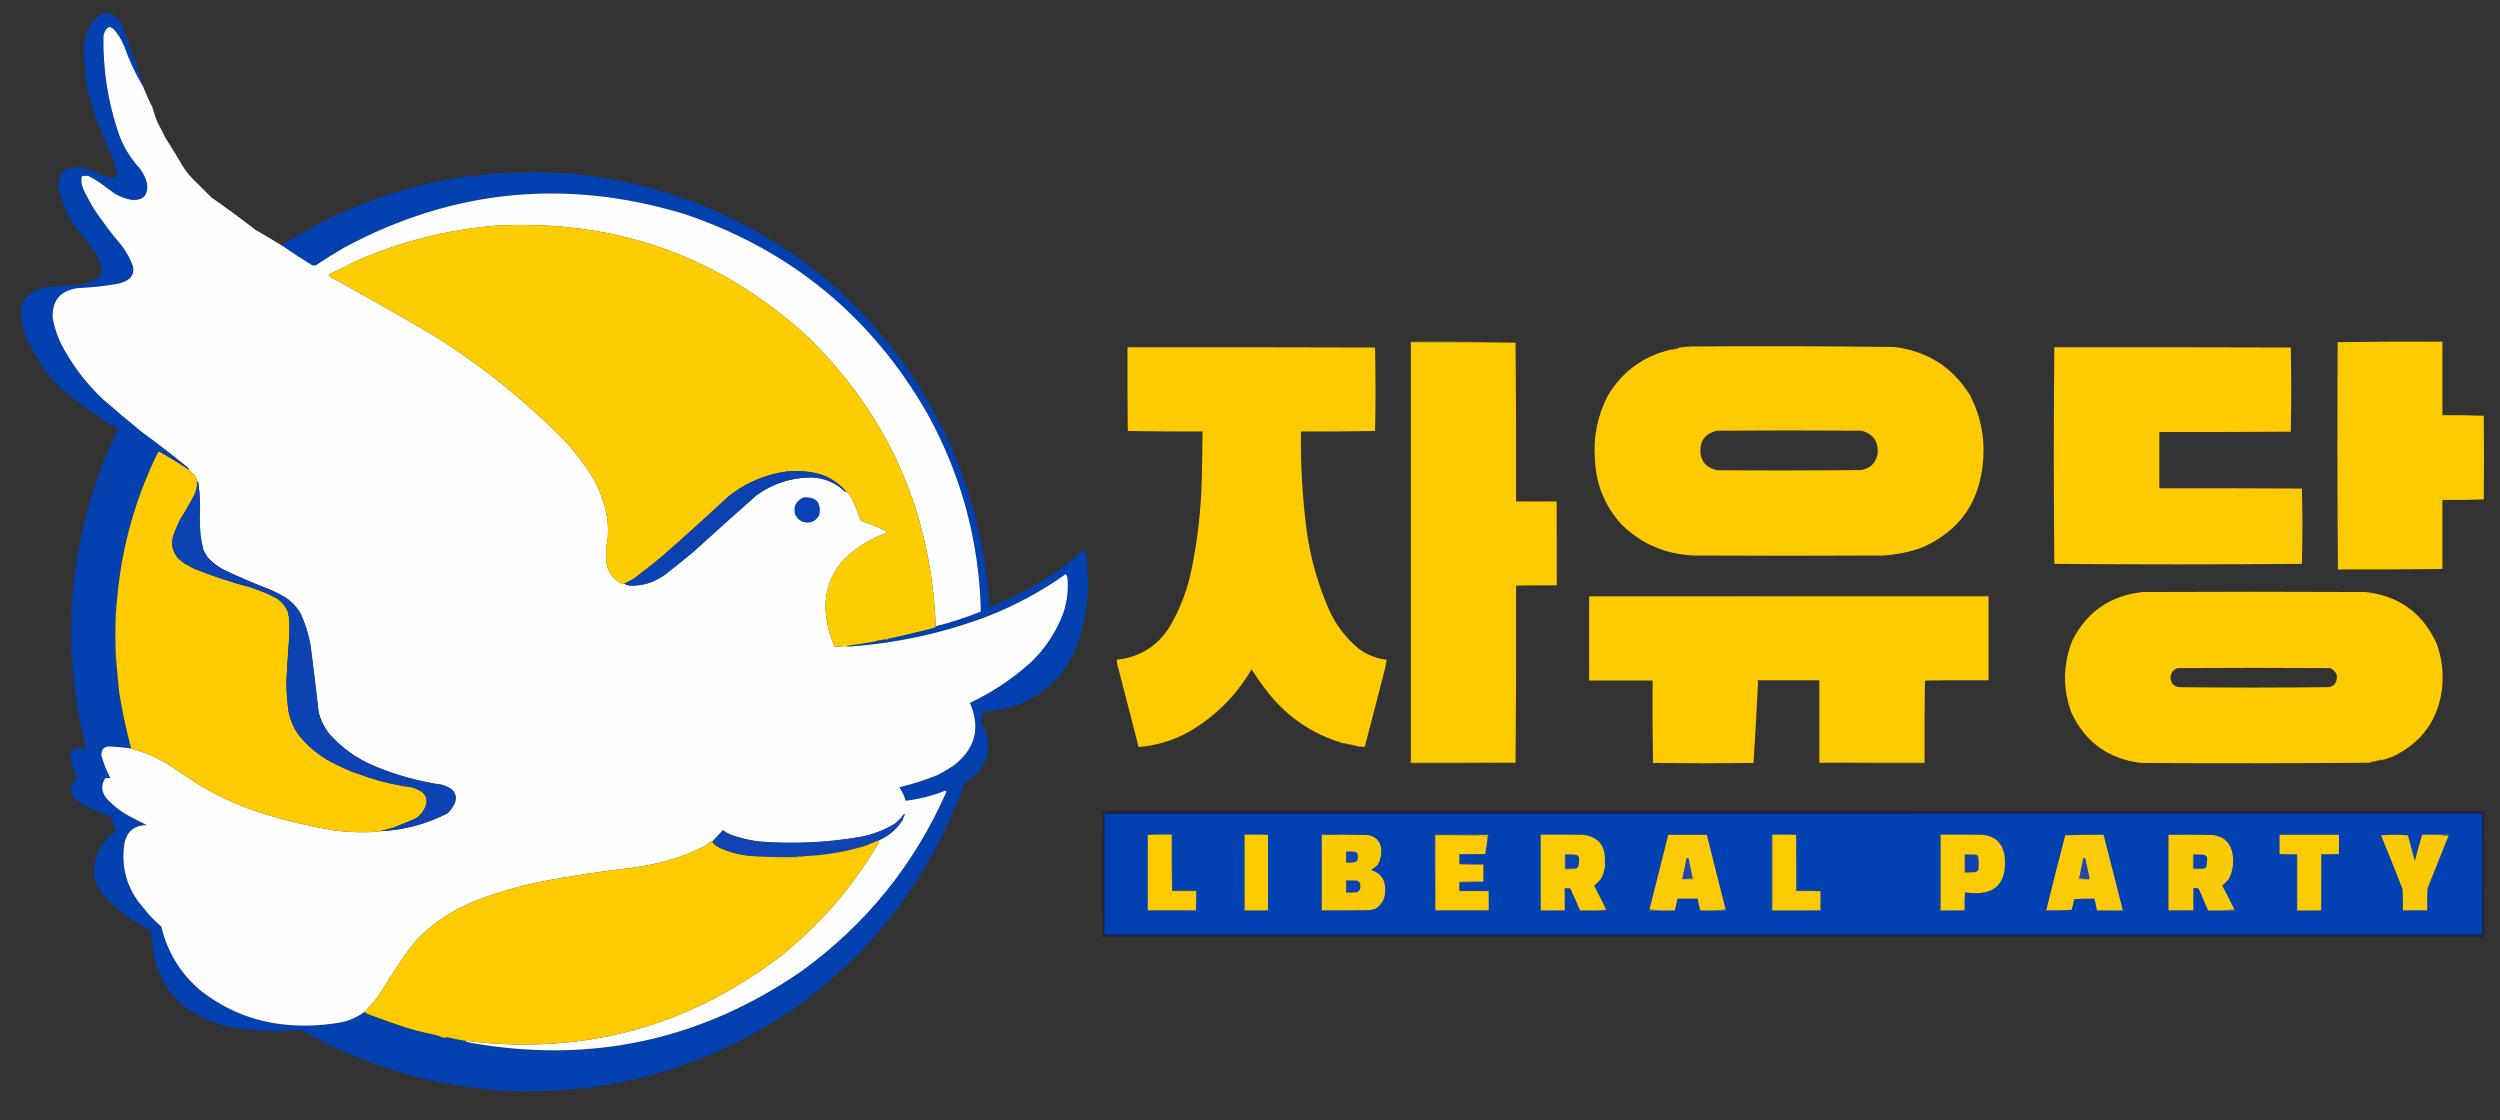 <?xml version="1.0" encoding="UTF-8"?>
<!DOCTYPE svg PUBLIC "-//W3C//DTD SVG 1.1//EN" "http://www.w3.org/Graphics/SVG/1.1/DTD/svg11.dtd">
<svg xmlns="http://www.w3.org/2000/svg" version="1.1" width="4928px" height="2208px" style="shape-rendering:geometricPrecision; text-rendering:geometricPrecision; image-rendering:optimizeQuality; fill-rule:evenodd; clip-rule:evenodd" xmlns:xlink="http://www.w3.org/1999/xlink">
<rect width="100%" height="100%" fill="#333333" stroke="none"/>
<g><path style="opacity:0.987" fill="#0341b1" d="M 282.5,168.5 C 282.5,169.5 282.5,170.5 282.5,171.5C 267.254,146.334 254.754,119.668 245,91.5C 239.875,78.713 232.709,67.213 223.5,57C 221.668,56.252 220.001,55.252 218.5,54C 216.833,53.333 215.167,53.333 213.5,54C 207.849,58.467 204.683,64.3 204,71.5C 202.851,136.118 212.517,199.118 233,260.5C 242.206,287.582 256.54,311.582 276,332.5C 282.536,341.24 287.203,350.907 290,361.5C 292.682,385.151 282.182,395.984 258.5,394C 247.184,391.564 236.517,387.564 226.5,382C 216.5,374.667 206.5,367.333 196.5,360C 189.464,355.149 182.131,350.816 174.5,347C 170.5,346.333 166.5,346.333 162.5,347C 162,347.5 161.5,348 161,348.5C 159.601,357.582 160.935,366.249 165,374.5C 171.091,387.069 177.757,399.402 185,411.5C 202.199,437.208 220.865,461.875 241,485.5C 249.854,497.543 256.854,510.543 262,524.5C 264.774,536.193 261.274,545.36 251.5,552C 246.171,555.086 240.504,557.419 234.5,559C 207.385,563.859 180.051,566.859 152.5,568C 118.242,573.245 102.076,593.079 104,627.5C 107.839,648.353 114.839,668.019 125,686.5C 145.884,724.267 172.051,757.933 203.5,787.5C 228.525,809.191 253.858,830.524 279.5,851.5C 310.232,873.733 340.232,896.9 369.5,921C 371.607,922.264 372.607,924.097 372.5,926.5C 353.559,913.657 334.059,901.657 314,890.5C 312.739,890.759 311.739,891.426 311,892.5C 265.803,984.607 238.969,1081.94 230.5,1184.5C 228.799,1190.92 228.133,1197.59 228.5,1204.5C 227.186,1235.5 227.186,1266.5 228.5,1297.5C 228.156,1304.08 228.823,1310.42 230.5,1316.5C 231.674,1332.86 233.174,1349.19 235,1365.5C 241.133,1402.65 248.966,1439.32 258.5,1475.5C 245.077,1473.48 231.577,1472.15 218,1471.5C 205.346,1470.82 199.346,1476.82 200,1489.5C 204.166,1504.83 209.999,1519.5 217.5,1533.5C 214.25,1533.81 210.917,1533.97 207.5,1534C 199.073,1547.16 199.573,1560 209,1572.5C 221.837,1586.84 236.67,1598.67 253.5,1608C 265.375,1614.44 277.375,1620.6 289.5,1626.5C 264.16,1626.66 249.327,1639.33 245,1664.5C 239.28,1705.71 248.28,1743.05 272,1776.5C 279.667,1785.83 287.333,1795.17 295,1804.5C 302.364,1812.2 310.03,1819.53 318,1826.5C 329.722,1876.1 354.889,1917.6 393.5,1951C 447.135,1993.79 508.468,2017.12 577.5,2021C 609.745,2022.82 641.745,2020.82 673.5,2015C 690.072,2011.32 705.072,2004.49 718.5,1994.5C 720.395,1996.44 722.728,1997.94 725.5,1999C 752.894,2009.46 780.56,2019.13 808.5,2028C 825.006,2032.77 841.673,2036.77 858.5,2040C 863.682,2041.62 868.849,2043.45 874,2045.5C 876.399,2045.62 878.899,2045.28 881.5,2044.5C 893.116,2047.49 904.783,2049.82 916.5,2051.5C 918.761,2053.25 921.428,2054.42 924.5,2055C 1163.33,2097.98 1381.99,2050.98 1580.5,1914C 1707.44,1821.77 1802.44,1704.1 1865.5,1561C 1865.39,1559.72 1864.72,1558.89 1863.5,1558.5C 1838.1,1568.62 1811.94,1575.28 1785,1578.5C 1782.95,1569.74 1779.29,1561.74 1774,1554.5C 1773.33,1553.5 1773.33,1552.5 1774,1551.5C 1799.19,1545.47 1823.69,1537.64 1847.5,1528C 1858.22,1522.55 1868.56,1516.55 1878.5,1510C 1922.2,1477.15 1933.37,1435.65 1912,1385.5C 1955.18,1365 1994.68,1338.83 2030.5,1307C 2060.24,1278.86 2082.24,1245.53 2096.5,1207C 2103.78,1184.7 2106.28,1161.86 2104,1138.5C 2103.38,1135.97 2102.38,1133.63 2101,1131.5C 2053.12,1165.63 2001.62,1193.46 1946.5,1215C 1858.97,1247.96 1768.3,1267.8 1674.5,1274.5C 1671.64,1274.5 1668.98,1274.16 1666.5,1273.5C 1685.81,1270.88 1705.15,1267.88 1724.5,1264.5C 1733.07,1263.96 1741.4,1262.63 1749.5,1260.5C 1750.15,1259.27 1751.32,1258.61 1753,1258.5C 1782.63,1252.29 1811.96,1245.29 1841,1237.5C 1842.91,1237.28 1844.07,1236.28 1844.5,1234.5C 1874.84,1226.83 1904.5,1217.16 1933.5,1205.5C 1930.05,1065.67 1894.55,935.008 1827,813.5C 1717.13,622.973 1557.96,492.473 1349.5,422C 1116.27,351.109 892.606,373.109 678.5,488C 659.497,499.166 640.83,510.833 622.5,523C 620.167,523.667 617.833,523.667 615.5,523C 595.398,510.63 575.732,497.797 556.5,484.5C 556.414,483.504 556.748,482.671 557.5,482C 738.708,368.252 937.041,322.585 1152.5,345C 1348.35,370.79 1518.68,449.456 1663.5,581C 1664.07,582.205 1664.74,583.372 1665.5,584.5C 1678,595.83 1690.16,607.497 1702,619.5C 1716.15,635.674 1730.49,652.008 1745,668.5C 1745.48,669.448 1745.65,670.448 1745.5,671.5C 1746.68,671.281 1747.68,671.614 1748.5,672.5C 1864.73,818.148 1931.56,984.815 1949,1172.5C 1949.5,1180.83 1949.67,1189.16 1949.5,1197.5C 2002.25,1176.5 2051.58,1149.5 2097.5,1116.5C 2110.93,1105.48 2124.26,1094.48 2137.5,1083.5C 2138.44,1083.61 2139.28,1083.94 2140,1084.5C 2141.59,1094.1 2142.59,1103.77 2143,1113.5C 2148.3,1172.13 2140.3,1228.47 2119,1282.5C 2092.14,1341.53 2047.31,1379.36 1984.5,1396C 1968.8,1398.93 1953.13,1401.43 1937.5,1403.5C 1936.99,1409.91 1935.65,1416.07 1933.5,1422C 1946.81,1443.79 1950.64,1467.29 1945,1492.5C 1939.32,1507.31 1930.49,1520.14 1918.5,1531C 1912.45,1535.67 1906.45,1540.34 1900.5,1545C 1835.78,1725.05 1726.11,1871.39 1571.5,1984C 1402.12,2101.46 1213.45,2157.13 1005.5,2151C 858.09,2142.85 720.756,2102.51 593.5,2030C 547.966,2034.49 502.632,2032.82 457.5,2025C 354.568,2003.84 301.401,1940.34 298,1834.5C 261.513,1816.67 229.68,1792.67 202.5,1762.5C 194.534,1752.71 189.034,1741.71 186,1729.5C 185.333,1720.5 185.333,1711.5 186,1702.5C 191.77,1674.75 206.27,1652.92 229.5,1637C 225.315,1627.58 220.982,1618.25 216.5,1609C 197.343,1602.23 178.677,1594.23 160.5,1585C 155.692,1580.86 150.859,1576.7 146,1572.5C 140.801,1566.47 139.134,1559.47 141,1551.5C 141.251,1545.74 143.417,1540.91 147.5,1537C 149.833,1536.67 152.167,1536.33 154.5,1536C 148.106,1524.82 143.273,1512.99 140,1500.5C 139.333,1494.83 139.333,1489.17 140,1483.5C 141.27,1479.23 144.104,1476.73 148.5,1476C 155.536,1475.28 162.536,1475.45 169.5,1476.5C 165.624,1455.67 161.124,1435 156,1414.5C 122.866,1230.36 142.866,1052.7 216,881.5C 221.26,869.39 227.093,857.556 233.5,846C 192.973,822.46 154.973,795.46 119.5,765C 90.773,736.235 68.273,703.068 52,665.5C 44.151,646.591 40.818,626.924 42,606.5C 43.681,601.444 45.514,596.444 47.5,591.5C 58.913,576.744 73.912,568.244 92.5,566C 111.134,564.223 129.801,562.89 148.5,562C 157.077,560.346 165.744,558.679 174.5,557C 181.299,554.78 187.632,551.613 193.5,547.5C 200.534,540.422 202.367,532.089 199,522.5C 196.466,515.758 193.632,509.091 190.5,502.5C 183.59,492.358 176.423,482.358 169,472.5C 144.212,445.831 126.879,414.831 117,379.5C 113.881,365.755 115.548,352.755 122,340.5C 131.841,331.004 143.675,327.504 157.5,330C 173.979,333.554 189.645,339.221 204.5,347C 209.92,348.551 215.42,349.717 221,350.5C 226.98,350.854 230.147,348.021 230.5,342C 229.004,332.501 226.504,323.334 223,314.5C 211.044,286.925 199.377,259.259 188,231.5C 181.534,211.294 175.868,190.961 171,170.5C 167.525,143.276 165.525,115.943 165,88.5C 167.315,75.963 171.315,63.963 177,52.5C 182.307,42.85 189.473,34.683 198.5,28C 205.418,26.449 212.418,26.116 219.5,27C 227.659,31.794 234.159,38.294 239,46.5C 254.586,86.757 269.086,127.424 282.5,168.5 Z"/></g>
<g><path style="opacity:1" fill="#fefefe" d="M 282.5,171.5 C 283.639,174.918 284.972,178.251 286.5,181.5C 290.549,191.323 295.049,200.989 300,210.5C 303.088,221.348 306.755,232.014 311,242.5C 316.255,252.01 321.255,261.676 326,271.5C 337.397,289.236 348.397,307.236 359,325.5C 363.935,333.701 369.601,341.368 376,348.5C 389.5,362 403,375.5 416.5,389C 446.023,409.598 475.023,430.931 503.5,453C 521.314,463.328 538.981,473.828 556.5,484.5C 575.732,497.797 595.398,510.63 615.5,523C 617.833,523.667 620.167,523.667 622.5,523C 640.83,510.833 659.497,499.166 678.5,488C 892.606,373.109 1116.27,351.109 1349.5,422C 1557.96,492.473 1717.13,622.973 1827,813.5C 1894.55,935.008 1930.05,1065.67 1933.5,1205.5C 1904.5,1217.16 1874.84,1226.83 1844.5,1234.5C 1835.95,1011.82 1752.95,822.656 1595.5,667C 1420.97,505.626 1214.31,431.626 975.5,445C 880.872,452.919 790.205,475.919 703.5,514C 685.559,523.138 667.559,531.971 649.5,540.5C 648.974,543.808 650.307,545.974 653.5,547C 722.132,584.647 790.132,623.313 857.5,663C 950.359,721.567 1035.53,790.067 1113,868.5C 1133.65,890.805 1151.98,914.805 1168,940.5C 1184.14,968.363 1194.14,998.363 1198,1030.5C 1198.67,1040.83 1198.67,1051.17 1198,1061.5C 1194.36,1078.73 1193.7,1096.06 1196,1113.5C 1200.59,1131.41 1211.26,1144.08 1228,1151.5C 1228.9,1151.26 1229.74,1150.92 1230.5,1150.5C 1233.09,1152.18 1236.09,1153.34 1239.5,1154C 1256.1,1155.12 1272.1,1152.45 1287.5,1146C 1295.57,1142.42 1303.24,1138.08 1310.5,1133C 1329.43,1118.41 1348.1,1103.41 1366.5,1088C 1407.84,1050.32 1449.51,1012.99 1491.5,976C 1523.53,953.146 1559.2,941.479 1598.5,941C 1624.5,941.846 1646.83,951.179 1665.5,969C 1666.44,969.692 1667.1,969.525 1667.5,968.5C 1669.46,969.96 1671.3,971.627 1673,973.5C 1675.67,977.5 1678.33,981.5 1681,985.5C 1686.61,999.051 1691.94,1012.72 1697,1026.5C 1712.69,1031.89 1728.19,1038.06 1743.5,1045C 1748.83,1047.33 1748.83,1049.67 1743.5,1052C 1712.55,1063.56 1685.38,1081.06 1662,1104.5C 1633.66,1137.17 1622.66,1175.17 1629,1218.5C 1631.8,1238.2 1637.3,1257.04 1645.5,1275C 1652.41,1274.38 1659.41,1273.88 1666.5,1273.5C 1668.98,1274.16 1671.64,1274.5 1674.5,1274.5C 1768.3,1267.8 1858.97,1247.96 1946.5,1215C 2001.62,1193.46 2053.12,1165.63 2101,1131.5C 2102.38,1133.63 2103.38,1135.97 2104,1138.5C 2106.28,1161.86 2103.78,1184.7 2096.5,1207C 2082.24,1245.53 2060.24,1278.86 2030.5,1307C 1994.68,1338.83 1955.18,1365 1912,1385.5C 1933.37,1435.65 1922.2,1477.15 1878.5,1510C 1868.56,1516.55 1858.22,1522.55 1847.5,1528C 1823.69,1537.64 1799.19,1545.47 1774,1551.5C 1773.33,1552.5 1773.33,1553.5 1774,1554.5C 1779.29,1561.74 1782.95,1569.74 1785,1578.5C 1811.94,1575.28 1838.1,1568.62 1863.5,1558.5C 1864.72,1558.89 1865.39,1559.72 1865.5,1561C 1802.44,1704.1 1707.44,1821.77 1580.5,1914C 1381.99,2050.98 1163.33,2097.98 924.5,2055C 921.428,2054.42 918.761,2053.25 916.5,2051.5C 1147.5,2080.61 1354.83,2025.11 1538.5,1885C 1617.74,1821.6 1682.74,1746.1 1733.5,1658.5C 1732.31,1657.57 1730.98,1657.24 1729.5,1657.5C 1750.27,1649.25 1766.77,1635.58 1779,1616.5C 1780.02,1612.6 1781.52,1608.93 1783.5,1605.5C 1783,1605.17 1782.5,1604.83 1782,1604.5C 1776.94,1611.89 1770.78,1618.39 1763.5,1624C 1742.09,1636.87 1719.09,1645.53 1694.5,1650C 1629.53,1660.95 1564.2,1663.95 1498.5,1659C 1478.23,1656.75 1458.56,1652.08 1439.5,1645C 1434.24,1642.79 1429.41,1639.96 1425,1636.5C 1418.4,1643.94 1411.56,1651.27 1404.5,1658.5C 1403.85,1658.2 1403.18,1657.86 1402.5,1657.5C 1399.34,1660.49 1396.01,1663.32 1392.5,1666C 1366.43,1679.8 1339.1,1690.47 1310.5,1698C 1290.65,1703.04 1270.65,1707.04 1250.5,1710C 1186.79,1717.15 1123.46,1726.82 1060.5,1739C 1021.83,1747.34 983.828,1758.34 946.5,1772C 899.99,1789.04 859.156,1814.87 824,1849.5C 814.952,1860.21 806.286,1871.21 798,1882.5C 779.97,1909.54 762.303,1936.88 745,1964.5C 736.847,1975.17 728.014,1985.17 718.5,1994.5C 705.072,2004.49 690.072,2011.32 673.5,2015C 641.745,2020.82 609.745,2022.82 577.5,2021C 508.468,2017.12 447.135,1993.79 393.5,1951C 354.889,1917.6 329.722,1876.1 318,1826.5C 310.03,1819.53 302.364,1812.2 295,1804.5C 287.333,1795.17 279.667,1785.83 272,1776.5C 248.28,1743.05 239.28,1705.71 245,1664.5C 249.327,1639.33 264.16,1626.66 289.5,1626.5C 277.375,1620.6 265.375,1614.44 253.5,1608C 236.67,1598.67 221.837,1586.84 209,1572.5C 199.573,1560 199.073,1547.16 207.5,1534C 210.917,1533.97 214.25,1533.81 217.5,1533.5C 209.999,1519.5 204.166,1504.83 200,1489.5C 199.346,1476.82 205.346,1470.82 218,1471.5C 231.577,1472.15 245.077,1473.48 258.5,1475.5C 275.468,1480.12 292.135,1486.29 308.5,1494C 315.833,1498 323.167,1502 330.5,1506C 352.408,1520.76 374.408,1535.26 396.5,1549.5C 435.223,1572.52 476.223,1590.69 519.5,1604C 565.034,1617.97 611.367,1628.97 658.5,1637C 677.397,1639.36 696.397,1640.53 715.5,1640.5C 726.913,1640.69 738.246,1640.03 749.5,1638.5C 796.196,1636.25 840.529,1624.42 882.5,1603C 888.719,1596.72 893.553,1589.55 897,1581.5C 900.324,1569.86 897.157,1560.69 887.5,1554C 882.449,1551.09 877.116,1548.76 871.5,1547C 824.519,1540.25 779.185,1527.59 735.5,1509C 701.976,1494.65 673.143,1473.82 649,1446.5C 638.951,1433.71 631.951,1419.37 628,1403.5C 623.099,1359.38 617.765,1315.38 612,1271.5C 608.284,1250.29 601.95,1229.95 593,1210.5C 585.298,1196.8 574.798,1185.63 561.5,1177C 553.324,1172.41 544.991,1168.08 536.5,1164C 504.387,1151.61 472.72,1138.11 441.5,1123.5C 429.247,1116.96 418.413,1108.63 409,1098.5C 406.333,1093.83 403.667,1089.17 401,1084.5C 398.254,1073.93 396.254,1063.27 395,1052.5C 394.55,1043 394.05,1033.5 393.5,1024C 395.262,1000.07 394.429,976.234 391,952.5C 390.878,950.563 390.045,949.23 388.5,948.5C 388.058,944.398 386.558,940.731 384,937.5C 380.271,933.602 376.438,929.935 372.5,926.5C 372.607,924.097 371.607,922.264 369.5,921C 340.232,896.9 310.232,873.733 279.5,851.5C 253.858,830.524 228.525,809.191 203.5,787.5C 172.051,757.933 145.884,724.267 125,686.5C 114.839,668.019 107.839,648.353 104,627.5C 102.076,593.079 118.242,573.245 152.5,568C 180.051,566.859 207.385,563.859 234.5,559C 240.504,557.419 246.171,555.086 251.5,552C 261.274,545.36 264.774,536.193 262,524.5C 256.854,510.543 249.854,497.543 241,485.5C 220.865,461.875 202.199,437.208 185,411.5C 177.757,399.402 171.091,387.069 165,374.5C 160.935,366.249 159.601,357.582 161,348.5C 161.5,348 162,347.5 162.5,347C 166.5,346.333 170.5,346.333 174.5,347C 182.131,350.816 189.464,355.149 196.5,360C 206.5,367.333 216.5,374.667 226.5,382C 236.517,387.564 247.184,391.564 258.5,394C 282.182,395.984 292.682,385.151 290,361.5C 287.203,350.907 282.536,341.24 276,332.5C 256.54,311.582 242.206,287.582 233,260.5C 212.517,199.118 202.851,136.118 204,71.5C 204.683,64.3 207.849,58.467 213.5,54C 215.167,53.333 216.833,53.333 218.5,54C 220.001,55.252 221.668,56.252 223.5,57C 232.709,67.213 239.875,78.713 245,91.5C 254.754,119.668 267.254,146.334 282.5,171.5 Z"/></g>
<g><path style="opacity:0.056" fill="#151734" d="M 282.5,168.5 C 284.081,172.248 285.748,176.082 287.5,180C 287.43,180.765 287.097,181.265 286.5,181.5C 284.972,178.251 283.639,174.918 282.5,171.5C 282.5,170.5 282.5,169.5 282.5,168.5 Z"/></g>
<g><path style="opacity:0.026" fill="#000000" d="M 1291.5,295.5 C 1293.2,295.34 1294.87,295.506 1296.5,296C 1299.69,299.69 1302.69,303.523 1305.5,307.5C 1304.21,308.408 1302.88,308.241 1301.5,307C 1298.43,304.049 1295.26,301.216 1292,298.5C 1291.52,297.552 1291.35,296.552 1291.5,295.5 Z"/></g>
<g><path style="opacity:0.004" fill="#000000" d="M 1307.5,309.5 C 1306.83,308.167 1306.83,308.167 1307.5,309.5 Z"/></g>
<g><path style="opacity:0.004" fill="#000000" d="M 1307.5,309.5 C 1308.53,309.897 1308.69,310.563 1308,311.5C 1307.54,310.906 1307.37,310.239 1307.5,309.5 Z"/></g>
<g><path style="opacity:0.004" fill="#000000" d="M 1310.5,312.5 C 1311.83,313.167 1311.83,313.167 1310.5,312.5 Z"/></g>
<g><path style="opacity:0.004" fill="#000000" d="M 1312.5,314.5 C 1313.29,314.783 1313.96,315.283 1314.5,316C 1313.18,316.528 1312.52,316.028 1312.5,314.5 Z"/></g>
<g><path style="opacity:0.011" fill="#000000" d="M 554.5,388.5 C 558.795,388.279 559.462,389.612 556.5,392.5C 554.889,391.68 554.222,390.346 554.5,388.5 Z"/></g>
<g><path style="opacity:1" fill="#fecc02" d="M 1844.5,1234.5 C 1844.07,1236.28 1842.91,1237.28 1841,1237.5C 1811.96,1245.29 1782.63,1252.29 1753,1258.5C 1751.32,1258.61 1750.15,1259.27 1749.5,1260.5C 1740.86,1260.62 1732.53,1261.95 1724.5,1264.5C 1705.15,1267.88 1685.81,1270.88 1666.5,1273.5C 1659.41,1273.88 1652.41,1274.38 1645.5,1275C 1637.3,1257.04 1631.8,1238.2 1629,1218.5C 1622.66,1175.17 1633.66,1137.17 1662,1104.5C 1685.38,1081.06 1712.55,1063.56 1743.5,1052C 1748.83,1049.67 1748.83,1047.33 1743.5,1045C 1728.19,1038.06 1712.69,1031.89 1697,1026.5C 1691.94,1012.72 1686.61,999.051 1681,985.5C 1678.33,981.5 1675.67,977.5 1673,973.5C 1671.3,971.627 1669.46,969.96 1667.5,968.5C 1653.96,952.809 1637.29,941.643 1617.5,935C 1587.27,926.67 1556.94,926.337 1526.5,934C 1492.86,942.326 1462.52,957.326 1435.5,979C 1392.07,1019.44 1348.07,1059.1 1303.5,1098C 1286.02,1112.36 1268.36,1126.36 1250.5,1140C 1243.96,1143.77 1237.29,1147.27 1230.5,1150.5C 1229.74,1150.92 1228.9,1151.26 1228,1151.5C 1211.26,1144.08 1200.59,1131.41 1196,1113.5C 1193.7,1096.06 1194.36,1078.73 1198,1061.5C 1198.67,1051.17 1198.67,1040.83 1198,1030.5C 1194.14,998.363 1184.14,968.363 1168,940.5C 1151.98,914.805 1133.65,890.805 1113,868.5C 1035.53,790.067 950.359,721.567 857.5,663C 790.132,623.313 722.132,584.647 653.5,547C 650.307,545.974 648.974,543.808 649.5,540.5C 667.559,531.971 685.559,523.138 703.5,514C 790.205,475.919 880.872,452.919 975.5,445C 1214.31,431.626 1420.97,505.626 1595.5,667C 1752.95,822.656 1835.95,1011.82 1844.5,1234.5 Z"/></g>
<g><path style="opacity:0.998" fill="#fecb00" d="M 2987.5,675.5 C 2988.5,779.665 2988.83,883.999 2988.5,988.5C 3015.17,988.5 3041.83,988.5 3068.5,988.5C 3068.5,1043.5 3068.5,1098.5 3068.5,1153.5C 3041.09,1153.17 3014.43,1153.5 2988.5,1154.5C 2988.83,1271 2988.5,1387.33 2987.5,1503.5C 2918.83,1503.5 2850.17,1503.5 2781.5,1503.5C 2781.5,1227.17 2781.5,950.833 2781.5,674.5C 2850.24,674.17 2918.9,674.504 2987.5,675.5 Z"/></g>
<g><path style="opacity:0.998" fill="#fecb00" d="M 4814.5,1121.5 C 4745.9,1122.5 4677.24,1122.83 4608.5,1122.5C 4607.33,973.334 4607.17,824.001 4608,674.5C 4676.76,673.502 4745.6,673.169 4814.5,673.5C 4814.5,721.833 4814.5,770.167 4814.5,818.5C 4841.74,818.172 4868.91,818.505 4896,819.5C 4896.67,874.5 4896.67,929.5 4896,984.5C 4868.91,985.495 4841.74,985.828 4814.5,985.5C 4814.5,1030.83 4814.5,1076.17 4814.5,1121.5 Z"/></g>
<g><path style="opacity:0.557" fill="#d6b51d" d="M 2987.5,675.5 C 2918.9,674.504 2850.24,674.17 2781.5,674.5C 2781.5,950.833 2781.5,1227.17 2781.5,1503.5C 2850.17,1503.5 2918.83,1503.5 2987.5,1503.5C 2918.67,1504.5 2849.67,1504.83 2780.5,1504.5C 2780.5,1227.5 2780.5,950.5 2780.5,673.5C 2849.84,672.837 2918.84,673.503 2987.5,675.5 Z"/></g>
<g><path style="opacity:0.999" fill="#fecb02" d="M 3296.5,688.5 C 3296.43,688.938 3296.6,689.272 3297,689.5C 3299.91,688.623 3302.91,687.957 3306,687.5C 3307.38,687.316 3308.21,686.649 3308.5,685.5C 3317.09,684.088 3325.75,683.254 3334.5,683C 3467.85,682.028 3601.18,682.361 3734.5,684C 3799.17,692.22 3848.67,723.72 3883,778.5C 3904.35,819.56 3913.01,863.227 3909,909.5C 3902.43,989.904 3862.6,1046.4 3789.5,1079C 3764.64,1088.09 3738.98,1093.42 3712.5,1095C 3588.5,1095.67 3464.5,1095.67 3340.5,1095C 3284.02,1093.16 3235.86,1072.66 3196,1033.5C 3163.86,997.849 3146.52,955.849 3144,907.5C 3140.3,862.726 3148.63,820.393 3169,780.5C 3198.14,731.561 3240.64,700.895 3296.5,688.5 Z M 3669.5,926.5 C 3574.87,927.662 3480.21,927.828 3385.5,927C 3383.48,926.495 3381.48,925.995 3379.5,925.5C 3363.8,920.97 3354.64,910.637 3352,894.5C 3349.76,870.478 3360.26,855.312 3383.5,849C 3478.83,848.333 3574.17,848.333 3669.5,849C 3693.03,855.54 3703.53,871.04 3701,895.5C 3697.26,912.743 3686.76,923.077 3669.5,926.5 Z"/></g>
<g><path style="opacity:0.998" fill="#fecb00" d="M 2677.5,1471.5 C 2667.3,1468.19 2656.63,1465.85 2645.5,1464.5C 2588.33,1447.18 2540.83,1415.51 2503,1369.5C 2490.23,1353.39 2478.23,1336.72 2467,1319.5C 2436.75,1371.09 2395.92,1411.92 2344.5,1442C 2313.4,1459.53 2280.07,1469.7 2244.5,1472.5C 2231.16,1420.15 2217.66,1367.81 2204,1315.5C 2202.36,1310.62 2201.53,1305.62 2201.5,1300.5C 2246.33,1295.52 2280.83,1274.18 2305,1236.5C 2326.15,1200.74 2340.81,1162.4 2349,1121.5C 2360.93,1062.77 2367.6,1003.44 2369,943.5C 2369.77,912.503 2370.27,881.503 2370.5,850.5C 2321.26,850.831 2272.09,850.497 2223,849.5C 2222.5,794.501 2222.33,739.501 2222.5,684.5C 2385.17,684.333 2547.83,684.5 2710.5,685C 2711.83,739.804 2711.83,794.637 2710.5,849.5C 2661.84,850.5 2613.17,850.833 2564.5,850.5C 2563.55,916.788 2567.38,982.788 2576,1048.5C 2583.78,1101.85 2598.45,1153.18 2620,1202.5C 2633.51,1232.05 2652.68,1257.21 2677.5,1278C 2694.04,1290.64 2712.7,1298.14 2733.5,1300.5C 2732.32,1307.88 2730.82,1315.22 2729,1322.5C 2716.18,1371.45 2703.51,1420.45 2691,1469.5C 2690.65,1471.18 2689.65,1472.18 2688,1472.5C 2684.56,1471.62 2681.06,1471.28 2677.5,1471.5 Z"/></g>
<g><path style="opacity:0.998" fill="#fecb04" d="M 4049.5,684.5 C 4204.83,684.333 4360.17,684.5 4515.5,685C 4516.83,740.333 4516.83,795.667 4515.5,851C 4429.17,851.5 4342.83,851.667 4256.5,851.5C 4256.5,888.5 4256.5,925.5 4256.5,962.5C 4350.17,962.333 4443.83,962.5 4537.5,963C 4538.83,1012.47 4538.83,1061.97 4537.5,1111.5C 4374.83,1112.83 4212.17,1112.83 4049.5,1111.5C 4048.17,969.137 4048.17,826.804 4049.5,684.5 Z"/></g>
<g><path style="opacity:0.565" fill="#a88f4b" d="M 3308.5,685.5 C 3308.21,686.649 3307.38,687.316 3306,687.5C 3302.91,687.957 3299.91,688.623 3297,689.5C 3296.6,689.272 3296.43,688.938 3296.5,688.5C 3300.26,687.008 3304.26,686.008 3308.5,685.5 Z"/></g>
<g><path style="opacity:1" fill="#fecb01" d="M 372.5,926.5 C 376.438,929.935 380.271,933.602 384,937.5C 386.558,940.731 388.058,944.398 388.5,948.5C 389.029,958.041 387.196,967.041 383,975.5C 374.722,991.73 365.722,1007.4 356,1022.5C 351.286,1031.96 346.953,1041.63 343,1051.5C 336.296,1069.56 338.963,1085.89 351,1100.5C 354.833,1103.67 358.667,1106.83 362.5,1110C 369.167,1113.67 375.833,1117.33 382.5,1121C 418.993,1135.56 456.327,1147.9 494.5,1158C 512.566,1163.79 529.899,1171.13 546.5,1180C 555.56,1186.39 562.393,1194.55 567,1204.5C 568.092,1209.14 569.092,1213.81 570,1218.5C 570.667,1231.5 570.667,1244.5 570,1257.5C 567.78,1286.32 565.947,1315.15 564.5,1344C 564.654,1363.94 566.154,1383.78 569,1403.5C 572.44,1420.72 579.44,1436.38 590,1450.5C 607.533,1471.7 628.367,1488.87 652.5,1502C 666.275,1509.14 680.275,1515.64 694.5,1521.5C 698.286,1523.43 702.286,1524.76 706.5,1525.5C 733.45,1535.91 761.45,1543.58 790.5,1548.5C 794.591,1549.9 798.924,1550.56 803.5,1550.5C 814.122,1551.9 823.789,1555.56 832.5,1561.5C 840.046,1568.21 842.546,1576.55 840,1586.5C 836.062,1598.22 828.895,1607.38 818.5,1614C 804.216,1619.77 789.883,1625.6 775.5,1631.5C 766.779,1633.84 758.112,1636.17 749.5,1638.5C 738.246,1640.03 726.913,1640.69 715.5,1640.5C 696.397,1640.53 677.397,1639.36 658.5,1637C 611.367,1628.97 565.034,1617.97 519.5,1604C 476.223,1590.69 435.223,1572.52 396.5,1549.5C 374.408,1535.26 352.408,1520.76 330.5,1506C 323.167,1502 315.833,1498 308.5,1494C 292.135,1486.29 275.468,1480.12 258.5,1475.5C 248.966,1439.32 241.133,1402.65 235,1365.5C 233.174,1349.19 231.674,1332.86 230.5,1316.5C 231.123,1309.75 230.456,1303.41 228.5,1297.5C 227.186,1266.5 227.186,1235.5 228.5,1204.5C 230.459,1198.25 231.126,1191.58 230.5,1184.5C 238.969,1081.94 265.803,984.607 311,892.5C 311.739,891.426 312.739,890.759 314,890.5C 334.059,901.657 353.559,913.657 372.5,926.5 Z"/></g>
<g><path style="opacity:0.545" fill="#dbb71c" d="M 3379.5,925.5 C 3381.48,925.995 3383.48,926.495 3385.5,927C 3480.21,927.828 3574.87,927.662 3669.5,926.5C 3622.17,927.833 3574.5,928.5 3526.5,928.5C 3478.83,928.333 3431.17,928.167 3383.5,928C 3381.56,927.878 3380.23,927.045 3379.5,925.5 Z"/></g>
<g><path style="opacity:0.999" fill="#0b42b0" d="M 1667.5,968.5 C 1667.1,969.525 1666.44,969.692 1665.5,969C 1646.83,951.179 1624.5,941.846 1598.5,941C 1559.2,941.479 1523.53,953.146 1491.5,976C 1449.51,1012.99 1407.84,1050.32 1366.5,1088C 1348.1,1103.41 1329.43,1118.41 1310.5,1133C 1303.24,1138.08 1295.57,1142.42 1287.5,1146C 1272.1,1152.45 1256.1,1155.12 1239.5,1154C 1236.09,1153.34 1233.09,1152.18 1230.5,1150.5C 1237.29,1147.27 1243.96,1143.77 1250.5,1140C 1268.36,1126.36 1286.02,1112.36 1303.5,1098C 1348.07,1059.1 1392.07,1019.44 1435.5,979C 1462.52,957.326 1492.86,942.326 1526.5,934C 1556.94,926.337 1587.27,926.67 1617.5,935C 1637.29,941.643 1653.96,952.809 1667.5,968.5 Z"/></g>
<g><path style="opacity:0.999" fill="#0c42b1" d="M 388.5,948.5 C 390.045,949.23 390.878,950.563 391,952.5C 394.429,976.234 395.262,1000.07 393.5,1024C 394.05,1033.5 394.55,1043 395,1052.5C 396.254,1063.27 398.254,1073.93 401,1084.5C 403.667,1089.17 406.333,1093.83 409,1098.5C 418.413,1108.63 429.247,1116.96 441.5,1123.5C 472.72,1138.11 504.387,1151.61 536.5,1164C 544.991,1168.08 553.324,1172.41 561.5,1177C 574.798,1185.63 585.298,1196.8 593,1210.5C 601.95,1229.95 608.284,1250.29 612,1271.5C 617.765,1315.38 623.099,1359.38 628,1403.5C 631.951,1419.37 638.951,1433.71 649,1446.5C 673.143,1473.82 701.976,1494.65 735.5,1509C 779.185,1527.59 824.519,1540.25 871.5,1547C 877.116,1548.76 882.449,1551.09 887.5,1554C 897.157,1560.69 900.324,1569.86 897,1581.5C 893.553,1589.55 888.719,1596.72 882.5,1603C 840.529,1624.42 796.196,1636.25 749.5,1638.5C 758.112,1636.17 766.779,1633.84 775.5,1631.5C 789.883,1625.6 804.216,1619.77 818.5,1614C 828.895,1607.38 836.062,1598.22 840,1586.5C 842.546,1576.55 840.046,1568.21 832.5,1561.5C 823.789,1555.56 814.122,1551.9 803.5,1550.5C 799.627,1548.57 795.294,1547.9 790.5,1548.5C 761.45,1543.58 733.45,1535.91 706.5,1525.5C 702.982,1523.09 698.982,1521.76 694.5,1521.5C 680.275,1515.64 666.275,1509.14 652.5,1502C 628.367,1488.87 607.533,1471.7 590,1450.5C 579.44,1436.38 572.44,1420.72 569,1403.5C 566.154,1383.78 564.654,1363.94 564.5,1344C 565.947,1315.15 567.78,1286.32 570,1257.5C 570.667,1244.5 570.667,1231.5 570,1218.5C 569.092,1213.81 568.092,1209.14 567,1204.5C 562.393,1194.55 555.56,1186.39 546.5,1180C 529.899,1171.13 512.566,1163.79 494.5,1158C 456.327,1147.9 418.993,1135.56 382.5,1121C 375.833,1117.33 369.167,1113.67 362.5,1110C 358.667,1106.83 354.833,1103.67 351,1100.5C 338.963,1085.89 336.296,1069.56 343,1051.5C 346.953,1041.63 351.286,1031.96 356,1022.5C 365.722,1007.4 374.722,991.73 383,975.5C 387.196,967.041 389.029,958.041 388.5,948.5 Z"/></g>
<g><path style="opacity:0.998" fill="#0942b2" d="M 1583.5,980.5 C 1608.98,978.807 1619.48,990.474 1615,1015.5C 1607.04,1028.93 1595.54,1033.1 1580.5,1028C 1567.28,1020.36 1563.12,1009.2 1568,994.5C 1571.79,988.205 1576.96,983.539 1583.5,980.5 Z"/></g>
<g><path style="opacity:0.533" fill="#dbb81a" d="M 3068.5,988.5 C 3069.5,1043.66 3069.83,1099 3069.5,1154.5C 3042.5,1154.5 3015.5,1154.5 2988.5,1154.5C 3014.43,1153.5 3041.09,1153.17 3068.5,1153.5C 3068.5,1098.5 3068.5,1043.5 3068.5,988.5 Z"/></g>
<g><path style="opacity:0.063" fill="#003faf" d="M 4814.5,1121.5 C 4780.51,1122.83 4746.17,1123.5 4711.5,1123.5C 4677,1123.5 4642.67,1123.17 4608.5,1122.5C 4677.24,1122.83 4745.9,1122.5 4814.5,1121.5 Z"/></g>
<g><path style="opacity:0.999" fill="#fecb00" d="M 4693.5,1498.5 C 4693.44,1497.96 4693.11,1497.62 4692.5,1497.5C 4686.59,1499.21 4680.59,1500.55 4674.5,1501.5C 4672.97,1501.64 4671.97,1502.31 4671.5,1503.5C 4521.18,1504.66 4370.85,1504.82 4220.5,1504C 4156.24,1496.14 4110.41,1462.97 4083,1404.5C 4065.77,1356.87 4066.44,1309.54 4085,1262.5C 4113.79,1205.83 4159.96,1173.99 4223.5,1167C 4369.83,1166.33 4516.17,1166.33 4662.5,1167C 4728.7,1174.32 4775.54,1208.16 4803,1268.5C 4813.24,1296.62 4816.9,1325.62 4814,1355.5C 4806.69,1417.46 4775.19,1462.29 4719.5,1490C 4711.1,1493.7 4702.43,1496.54 4693.5,1498.5 Z M 4590.5,1354.5 C 4491.84,1355.83 4393.17,1355.83 4294.5,1354.5C 4284.41,1352.51 4279.08,1346.34 4278.5,1336C 4278.94,1326.56 4283.61,1320.22 4292.5,1317C 4392.83,1316.33 4493.17,1316.33 4593.5,1317C 4607.93,1325.02 4610.6,1335.85 4601.5,1349.5C 4598.3,1352.13 4594.63,1353.79 4590.5,1354.5 Z"/></g>
<g><path style="opacity:0.999" fill="#fecb00" d="M 3132.5,1175.5 C 3394.83,1175.5 3657.17,1175.5 3919.5,1175.5C 3919.5,1230.5 3919.5,1285.5 3919.5,1340.5C 3877.43,1340.17 3836.09,1340.5 3795.5,1341.5C 3795.5,1342.17 3795.17,1342.5 3794.5,1342.5C 3793.5,1396 3793.17,1449.66 3793.5,1503.5C 3724.5,1503.5 3655.5,1503.5 3586.5,1503.5C 3586.5,1449.17 3586.5,1394.83 3586.5,1340.5C 3545.83,1340.5 3505.17,1340.5 3464.5,1340.5C 3464.23,1342.1 3464.57,1343.43 3465.5,1344.5C 3462.93,1397.74 3459.93,1450.91 3456.5,1504C 3390.5,1504.67 3324.5,1504.67 3258.5,1504C 3257.5,1449.9 3257.17,1395.74 3257.5,1341.5C 3215.83,1341.5 3174.17,1341.5 3132.5,1341.5C 3132.5,1286.17 3132.5,1230.83 3132.5,1175.5 Z"/></g>
<g><path style="opacity:1" fill="#b8a344" d="M 230.5,1184.5 C 231.126,1191.58 230.459,1198.25 228.5,1204.5C 228.133,1197.59 228.799,1190.92 230.5,1184.5 Z"/></g>
<g><path style="opacity:1" fill="#405890" d="M 1749.5,1260.5 C 1741.4,1262.63 1733.07,1263.96 1724.5,1264.5C 1732.53,1261.95 1740.86,1260.62 1749.5,1260.5 Z"/></g>
<g><path style="opacity:1" fill="#baa342" d="M 228.5,1297.5 C 230.456,1303.41 231.123,1309.75 230.5,1316.5C 228.823,1310.42 228.156,1304.08 228.5,1297.5 Z"/></g>
<g><path style="opacity:0.541" fill="#d2b323" d="M 3132.5,1175.5 C 3395,1174.5 3657.67,1174.17 3920.5,1174.5C 3920.5,1230.17 3920.5,1285.83 3920.5,1341.5C 3878.83,1341.5 3837.17,1341.5 3795.5,1341.5C 3836.09,1340.5 3877.43,1340.17 3919.5,1340.5C 3919.5,1285.5 3919.5,1230.5 3919.5,1175.5C 3657.17,1175.5 3394.83,1175.5 3132.5,1175.5 Z"/></g>
<g><path style="opacity:0.565" fill="#d8b61a" d="M 3586.5,1503.5 C 3586.17,1503.5 3585.83,1503.5 3585.5,1503.5C 3585.5,1449.5 3585.5,1395.5 3585.5,1341.5C 3545.5,1341.5 3505.5,1341.5 3465.5,1341.5C 3465.5,1342.5 3465.5,1343.5 3465.5,1344.5C 3464.57,1343.43 3464.23,1342.1 3464.5,1340.5C 3505.17,1340.5 3545.83,1340.5 3586.5,1340.5C 3586.5,1394.83 3586.5,1449.17 3586.5,1503.5 Z"/></g>
<g><path style="opacity:0.624" fill="#c0a82e" d="M 4294.5,1354.5 C 4393.17,1355.83 4491.84,1355.83 4590.5,1354.5C 4541.5,1355.83 4492.17,1356.5 4442.5,1356.5C 4392.83,1356.5 4343.5,1355.83 4294.5,1354.5 Z"/></g>
<g><path style="opacity:0.576" fill="#bb9753" d="M 2645.5,1464.5 C 2656.63,1465.85 2667.3,1468.19 2677.5,1471.5C 2666.55,1469.91 2655.88,1467.58 2645.5,1464.5 Z"/></g>
<g><path style="opacity:0.545" fill="#b69550" d="M 4693.5,1498.5 C 4686.37,1500.93 4679.03,1502.59 4671.5,1503.5C 4671.97,1502.31 4672.97,1501.64 4674.5,1501.5C 4680.59,1500.55 4686.59,1499.21 4692.5,1497.5C 4693.11,1497.62 4693.44,1497.96 4693.5,1498.5 Z"/></g>
<g><path style="opacity:0.639" fill="#bba62e" d="M 3794.5,1342.5 C 3794.5,1396.5 3794.5,1450.5 3794.5,1504.5C 3724.66,1504.83 3655,1504.5 3585.5,1503.5C 3585.83,1503.5 3586.17,1503.5 3586.5,1503.5C 3655.5,1503.5 3724.5,1503.5 3793.5,1503.5C 3793.17,1449.66 3793.5,1396 3794.5,1342.5 Z"/></g>
<g><path style="opacity:1" fill="#556381" d="M 694.5,1521.5 C 698.982,1521.76 702.982,1523.09 706.5,1525.5C 702.286,1524.76 698.286,1523.43 694.5,1521.5 Z"/></g>
<g><path style="opacity:1" fill="#5a6580" d="M 790.5,1548.5 C 795.294,1547.9 799.627,1548.57 803.5,1550.5C 798.924,1550.56 794.591,1549.9 790.5,1548.5 Z"/></g>
<g><path style="opacity:0.239" fill="#00020a" d="M 2173.5,1598.5 C 3080.83,1598.33 3988.17,1598.5 4895.5,1599C 4896,1599.5 4896.5,1600 4897,1600.5C 4897.82,1682.86 4897.66,1765.19 4896.5,1847.5C 3988.83,1847.5 3081.17,1847.5 2173.5,1847.5C 2172.17,1764.49 2172.17,1681.49 2173.5,1598.5 Z"/></g>
<g><path style="opacity:0.999" fill="#1144b2" d="M 1729.5,1657.5 C 1722.75,1660.04 1716.08,1662.87 1709.5,1666C 1669.65,1678.73 1628.65,1685.9 1586.5,1687.5C 1579.26,1687.18 1572.26,1687.85 1565.5,1689.5C 1534.79,1690.08 1504.12,1689.25 1473.5,1687C 1454.8,1684.49 1436.8,1679.49 1419.5,1672C 1414.13,1669.3 1409.3,1665.8 1405,1661.5C 1404.52,1660.55 1404.35,1659.55 1404.5,1658.5C 1411.56,1651.27 1418.4,1643.94 1425,1636.5C 1429.41,1639.96 1434.24,1642.79 1439.5,1645C 1458.56,1652.08 1478.23,1656.75 1498.5,1659C 1564.2,1663.95 1629.53,1660.95 1694.5,1650C 1719.09,1645.53 1742.09,1636.87 1763.5,1624C 1770.78,1618.39 1776.94,1611.89 1782,1604.5C 1782.5,1604.83 1783,1605.17 1783.5,1605.5C 1781.52,1608.93 1780.02,1612.6 1779,1616.5C 1766.77,1635.58 1750.27,1649.25 1729.5,1657.5 Z"/></g>
<g><path style="opacity:1" fill="#fecb01" d="M 1404.5,1658.5 C 1404.35,1659.55 1404.52,1660.55 1405,1661.5C 1409.3,1665.8 1414.13,1669.3 1419.5,1672C 1436.8,1679.49 1454.8,1684.49 1473.5,1687C 1504.12,1689.25 1534.79,1690.08 1565.5,1689.5C 1572.91,1690.13 1579.91,1689.46 1586.5,1687.5C 1628.65,1685.9 1669.65,1678.73 1709.5,1666C 1716.08,1662.87 1722.75,1660.04 1729.5,1657.5C 1730.98,1657.24 1732.31,1657.57 1733.5,1658.5C 1682.74,1746.1 1617.74,1821.6 1538.5,1885C 1354.83,2025.11 1147.5,2080.61 916.5,2051.5C 904.783,2049.82 893.116,2047.49 881.5,2044.5C 878.899,2045.28 876.399,2045.62 874,2045.5C 868.849,2043.45 863.682,2041.62 858.5,2040C 841.673,2036.77 825.006,2032.77 808.5,2028C 780.56,2019.13 752.894,2009.46 725.5,1999C 722.728,1997.94 720.395,1996.44 718.5,1994.5C 728.014,1985.17 736.847,1975.17 745,1964.5C 762.303,1936.88 779.97,1909.54 798,1882.5C 806.286,1871.21 814.952,1860.21 824,1849.5C 859.156,1814.87 899.99,1789.04 946.5,1772C 983.828,1758.34 1021.83,1747.34 1060.5,1739C 1123.46,1726.82 1186.79,1717.15 1250.5,1710C 1270.65,1707.04 1290.65,1703.04 1310.5,1698C 1339.1,1690.47 1366.43,1679.8 1392.5,1666C 1396.01,1663.32 1399.34,1660.49 1402.5,1657.5C 1403.18,1657.86 1403.85,1658.2 1404.5,1658.5 Z"/></g>
<g><path style="opacity:1" fill="#a3974a" d="M 1586.5,1687.5 C 1579.91,1689.46 1572.91,1690.13 1565.5,1689.5C 1572.26,1687.85 1579.26,1687.18 1586.5,1687.5 Z"/></g>
<g><path style="opacity:1" fill="#002c79" d="M 2176.5,1602.5 C 3082.17,1602.5 3987.83,1602.5 4893.5,1602.5C 4893.5,1682.83 4893.5,1763.17 4893.5,1843.5C 3987.83,1843.5 3082.17,1843.5 2176.5,1843.5C 2176.5,1763.17 2176.5,1682.83 2176.5,1602.5 Z"/></g>
<g><path style="opacity:1" fill="#0241b1" d="M 2177.5,1604.5 C 3082.5,1604.5 3987.5,1604.5 4892.5,1604.5C 4892.5,1683.5 4892.5,1762.5 4892.5,1841.5C 3987.5,1841.5 3082.5,1841.5 2177.5,1841.5C 2177.5,1762.5 2177.5,1683.5 2177.5,1604.5 Z"/></g>
<g><path style="opacity:1" fill="#556f76" d="M 4404.5,1792.5 C 4405.4,1793.21 4405.74,1794.21 4405.5,1795.5C 4387.66,1795.83 4369.99,1795.5 4352.5,1794.5C 4370.2,1795.15 4387.53,1794.49 4404.5,1792.5 Z"/></g>
<g><path style="opacity:1" fill="#577075" d="M 4183.5,1790.5 C 4184.45,1791.92 4184.78,1793.59 4184.5,1795.5C 4167.33,1795.83 4150.33,1795.5 4133.5,1794.5C 4150.17,1794.5 4166.83,1794.5 4183.5,1794.5C 4183.5,1793.17 4183.5,1791.83 4183.5,1790.5 Z"/></g>
<g><path style="opacity:1" fill="#566f76" d="M 3401.5,1792.5 C 3402.4,1793.21 3402.74,1794.21 3402.5,1795.5C 3385.33,1795.83 3368.33,1795.5 3351.5,1794.5C 3368.53,1795.15 3385.2,1794.49 3401.5,1792.5 Z"/></g>
<g><path style="opacity:1" fill="#556f76" d="M 3251.5,1792.5 C 3267.8,1794.49 3284.47,1795.15 3301.5,1794.5C 3284.67,1795.5 3267.67,1795.83 3250.5,1795.5C 3250.26,1794.21 3250.6,1793.21 3251.5,1792.5 Z"/></g>
<g><path style="opacity:1" fill="#556f76" d="M 3166.5,1793.5 C 3167.04,1793.56 3167.38,1793.89 3167.5,1794.5C 3149.67,1795.83 3132,1795.83 3114.5,1794.5C 3132.01,1794.83 3149.34,1794.5 3166.5,1793.5 Z"/></g>
<g><path style="opacity:1" fill="#6d7a69" d="M 2310.5,1756.5 C 2310.5,1756.17 2310.5,1755.83 2310.5,1755.5C 2326.5,1755.5 2342.5,1755.5 2358.5,1755.5C 2358.83,1768.68 2358.5,1781.68 2357.5,1794.5C 2357.5,1781.83 2357.5,1769.17 2357.5,1756.5C 2341.83,1756.5 2326.17,1756.5 2310.5,1756.5 Z"/></g>
<g><path style="opacity:1" fill="#375e8c" d="M 2876.5,1738.5 C 2892.5,1738.5 2908.5,1738.5 2924.5,1738.5C 2909.01,1739.5 2893.34,1739.83 2877.5,1739.5C 2877.5,1744.83 2877.5,1750.17 2877.5,1755.5C 2896.67,1755.17 2915.67,1755.5 2934.5,1756.5C 2915.17,1756.5 2895.83,1756.5 2876.5,1756.5C 2876.5,1750.5 2876.5,1744.5 2876.5,1738.5 Z"/></g>
<g><path style="opacity:1" fill="#a39940" d="M 2876.5,1703.5 C 2892.5,1703.5 2908.5,1703.5 2924.5,1703.5C 2924.5,1715.17 2924.5,1726.83 2924.5,1738.5C 2908.5,1738.5 2892.5,1738.5 2876.5,1738.5C 2891.99,1737.5 2907.66,1737.17 2923.5,1737.5C 2923.5,1726.5 2923.5,1715.5 2923.5,1704.5C 2907.66,1704.83 2891.99,1704.5 2876.5,1703.5 Z"/></g>
<g><path style="opacity:1" fill="#375a91" d="M 2927.5,1683.5 C 2911.01,1684.5 2894.34,1684.83 2877.5,1684.5C 2877.5,1690.5 2877.5,1696.5 2877.5,1702.5C 2893.34,1702.17 2909.01,1702.5 2924.5,1703.5C 2908.5,1703.5 2892.5,1703.5 2876.5,1703.5C 2876.5,1696.83 2876.5,1690.17 2876.5,1683.5C 2893.5,1683.5 2910.5,1683.5 2927.5,1683.5 Z"/></g>
<g><path style="opacity:1" fill="#4f6d7a" d="M 4610.5,1683.5 C 4599.35,1684.49 4588.01,1684.83 4576.5,1684.5C 4576.83,1721.34 4576.5,1758 4575.5,1794.5C 4575.5,1757.5 4575.5,1720.5 4575.5,1683.5C 4587.17,1683.5 4598.83,1683.5 4610.5,1683.5 Z"/></g>
<g><path style="opacity:1" fill="#7a825f" d="M 4493.5,1683.5 C 4505.17,1683.5 4516.83,1683.5 4528.5,1683.5C 4528.5,1720.5 4528.5,1757.5 4528.5,1794.5C 4544.17,1794.5 4559.83,1794.5 4575.5,1794.5C 4559.68,1795.5 4543.68,1795.83 4527.5,1795.5C 4527.5,1758.5 4527.5,1721.5 4527.5,1684.5C 4515.99,1684.83 4504.65,1684.49 4493.5,1683.5 Z"/></g>
<g><path style="opacity:1" fill="#fcca04" d="M 4774.5,1645.5 C 4792.2,1644.85 4809.53,1645.51 4826.5,1647.5C 4812.6,1682.01 4798.77,1716.67 4785,1751.5C 4784.5,1765.83 4784.33,1780.16 4784.5,1794.5C 4768.5,1794.5 4752.5,1794.5 4736.5,1794.5C 4736.67,1780.5 4736.5,1766.5 4736,1752.5C 4722.13,1717.09 4707.97,1681.76 4693.5,1646.5C 4711.17,1645.17 4728.83,1645.17 4746.5,1646.5C 4750.9,1663.54 4755.4,1680.54 4760,1697.5C 4764.62,1679.99 4769.45,1662.65 4774.5,1645.5 Z"/></g>
<g><path style="opacity:1" fill="#fdcb01" d="M 4610.5,1683.5 C 4598.83,1683.5 4587.17,1683.5 4575.5,1683.5C 4575.5,1720.5 4575.5,1757.5 4575.5,1794.5C 4559.83,1794.5 4544.17,1794.5 4528.5,1794.5C 4528.5,1757.5 4528.5,1720.5 4528.5,1683.5C 4516.83,1683.5 4505.17,1683.5 4493.5,1683.5C 4493.5,1670.83 4493.5,1658.17 4493.5,1645.5C 4532.5,1645.5 4571.5,1645.5 4610.5,1645.5C 4610.5,1658.17 4610.5,1670.83 4610.5,1683.5 Z"/></g>
<g><path style="opacity:1" fill="#fbca07" d="M 4404.5,1792.5 C 4387.53,1794.49 4370.2,1795.15 4352.5,1794.5C 4346.35,1780.19 4340.18,1765.85 4334,1751.5C 4330.61,1750.54 4327.11,1750.21 4323.5,1750.5C 4323.5,1765.17 4323.5,1779.83 4323.5,1794.5C 4307.17,1794.5 4290.83,1794.5 4274.5,1794.5C 4274.5,1744.83 4274.5,1695.17 4274.5,1645.5C 4303.84,1645.33 4333.17,1645.5 4362.5,1646C 4384.66,1649.49 4397.49,1662.33 4401,1684.5C 4403.63,1701.77 4400.96,1718.11 4393,1733.5C 4388.91,1737.78 4384.74,1741.95 4380.5,1746C 4388.75,1761.4 4396.75,1776.9 4404.5,1792.5 Z"/></g>
<g><path style="opacity:1" fill="#0742b0" d="M 4340.5,1684.5 C 4348.85,1684.83 4352.18,1689.16 4350.5,1697.5C 4350.5,1701.57 4350,1705.57 4349,1709.5C 4346.51,1711.5 4343.68,1712.5 4340.5,1712.5C 4334.83,1712.5 4329.17,1712.5 4323.5,1712.5C 4323.5,1703.17 4323.5,1693.83 4323.5,1684.5C 4329.17,1684.5 4334.83,1684.5 4340.5,1684.5 Z"/></g>
<g><path style="opacity:1" fill="#6a7969" d="M 4340.5,1684.5 C 4334.83,1684.5 4329.17,1684.5 4323.5,1684.5C 4323.5,1693.83 4323.5,1703.17 4323.5,1712.5C 4329.17,1712.5 4334.83,1712.5 4340.5,1712.5C 4334.69,1713.49 4328.69,1713.82 4322.5,1713.5C 4322.5,1703.5 4322.5,1693.5 4322.5,1683.5C 4328.69,1683.18 4334.69,1683.51 4340.5,1684.5 Z"/></g>
<g><path style="opacity:1" fill="#fcca06" d="M 4183.5,1790.5 C 4183.5,1791.83 4183.5,1793.17 4183.5,1794.5C 4166.83,1794.5 4150.17,1794.5 4133.5,1794.5C 4132.22,1786.75 4130.55,1779.08 4128.5,1771.5C 4115.15,1771.17 4101.82,1771.5 4088.5,1772.5C 4087.29,1779.61 4085.63,1786.61 4083.5,1793.5C 4066.85,1794.5 4050.18,1794.83 4033.5,1794.5C 4045.68,1745.11 4058.18,1695.77 4071,1646.5C 4096.09,1645.51 4121.26,1645.17 4146.5,1645.5C 4159.04,1693.78 4171.37,1742.11 4183.5,1790.5 Z"/></g>
<g><path style="opacity:1" fill="#848955" d="M 4118.5,1728.5 C 4119.45,1729.92 4119.78,1731.59 4119.5,1733.5C 4112.17,1733.5 4104.83,1733.5 4097.5,1733.5C 4097.26,1732.21 4097.6,1731.21 4098.5,1730.5C 4104.75,1732.46 4111.42,1733.13 4118.5,1732.5C 4118.5,1731.17 4118.5,1729.83 4118.5,1728.5 Z"/></g>
<g><path style="opacity:1" fill="#2246aa" d="M 4118.5,1728.5 C 4118.5,1729.83 4118.5,1731.17 4118.5,1732.5C 4111.42,1733.13 4104.75,1732.46 4098.5,1730.5C 4101.33,1717.53 4103.99,1704.53 4106.5,1691.5C 4107.83,1691.5 4109.17,1691.5 4110.5,1691.5C 4113.01,1703.87 4115.68,1716.21 4118.5,1728.5 Z"/></g>
<g><path style="opacity:1" fill="#fdcb02" d="M 3907.5,1645.5 C 3931.21,1647.72 3945.71,1660.38 3951,1683.5C 3958.13,1742.37 3932.3,1767.54 3873.5,1759C 3872.51,1770.75 3872.18,1782.59 3872.5,1794.5C 3856.83,1794.5 3841.17,1794.5 3825.5,1794.5C 3825.5,1744.83 3825.5,1695.17 3825.5,1645.5C 3852.83,1645.5 3880.17,1645.5 3907.5,1645.5 Z"/></g>
<g><path style="opacity:1" fill="#1142af" d="M 3890.5,1684.5 C 3894.32,1683.98 3897.32,1685.32 3899.5,1688.5C 3900.64,1697.12 3900.8,1705.78 3900,1714.5C 3897.45,1718.19 3893.95,1719.86 3889.5,1719.5C 3884.17,1719.5 3878.83,1719.5 3873.5,1719.5C 3873.5,1707.83 3873.5,1696.17 3873.5,1684.5C 3879.17,1684.5 3884.83,1684.5 3890.5,1684.5 Z"/></g>
<g><path style="opacity:1" fill="#62756d" d="M 3890.5,1684.5 C 3884.83,1684.5 3879.17,1684.5 3873.5,1684.5C 3873.5,1696.17 3873.5,1707.83 3873.5,1719.5C 3878.83,1719.5 3884.17,1719.5 3889.5,1719.5C 3884.02,1720.49 3878.36,1720.82 3872.5,1720.5C 3872.5,1708.17 3872.5,1695.83 3872.5,1683.5C 3878.69,1683.18 3884.69,1683.51 3890.5,1684.5 Z"/></g>
<g><path style="opacity:1" fill="#7f845c" d="M 3907.5,1645.5 C 3880.17,1645.5 3852.83,1645.5 3825.5,1645.5C 3825.5,1695.17 3825.5,1744.83 3825.5,1794.5C 3841.17,1794.5 3856.83,1794.5 3872.5,1794.5C 3856.68,1795.5 3840.68,1795.83 3824.5,1795.5C 3824.5,1745.17 3824.5,1694.83 3824.5,1644.5C 3852.34,1644.17 3880.01,1644.5 3907.5,1645.5 Z"/></g>
<g><path style="opacity:1" fill="#5a7174" d="M 3540.5,1645.5 C 3541.5,1682 3541.83,1718.66 3541.5,1755.5C 3557.34,1755.17 3573.01,1755.5 3588.5,1756.5C 3572.5,1756.5 3556.5,1756.5 3540.5,1756.5C 3540.5,1719.5 3540.5,1682.5 3540.5,1645.5 Z"/></g>
<g><path style="opacity:1" fill="#fdcb01" d="M 3540.5,1645.5 C 3540.5,1682.5 3540.5,1719.5 3540.5,1756.5C 3556.5,1756.5 3572.5,1756.5 3588.5,1756.5C 3588.5,1769.17 3588.5,1781.83 3588.5,1794.5C 3556.83,1794.5 3525.17,1794.5 3493.5,1794.5C 3493.5,1744.83 3493.5,1695.17 3493.5,1645.5C 3509.17,1645.5 3524.83,1645.5 3540.5,1645.5 Z"/></g>
<g><path style="opacity:1" fill="#83865a" d="M 3540.5,1645.5 C 3524.83,1645.5 3509.17,1645.5 3493.5,1645.5C 3493.5,1695.17 3493.5,1744.83 3493.5,1794.5C 3525.17,1794.5 3556.83,1794.5 3588.5,1794.5C 3556.67,1795.5 3524.67,1795.83 3492.5,1795.5C 3492.5,1745.17 3492.5,1694.83 3492.5,1644.5C 3508.68,1644.17 3524.68,1644.5 3540.5,1645.5 Z"/></g>
<g><path style="opacity:1" fill="#fcca06" d="M 3401.5,1792.5 C 3385.2,1794.49 3368.53,1795.15 3351.5,1794.5C 3349.51,1786.91 3347.85,1779.24 3346.5,1771.5C 3333.17,1771.5 3319.83,1771.5 3306.5,1771.5C 3304.96,1779.32 3303.29,1786.98 3301.5,1794.5C 3284.47,1795.15 3267.8,1794.49 3251.5,1792.5C 3263.71,1743.45 3276.04,1694.45 3288.5,1645.5C 3313.83,1645.5 3339.17,1645.5 3364.5,1645.5C 3376.63,1694.55 3388.96,1743.55 3401.5,1792.5 Z"/></g>
<g><path style="opacity:1" fill="#848955" d="M 3316.5,1729.5 C 3316.5,1730.5 3316.5,1731.5 3316.5,1732.5C 3323.58,1733.13 3330.25,1732.46 3336.5,1730.5C 3337.4,1731.21 3337.74,1732.21 3337.5,1733.5C 3330.17,1733.5 3322.83,1733.5 3315.5,1733.5C 3315.23,1731.9 3315.57,1730.57 3316.5,1729.5 Z"/></g>
<g><path style="opacity:1" fill="#2246aa" d="M 3336.5,1730.5 C 3330.25,1732.46 3323.58,1733.13 3316.5,1732.5C 3316.5,1731.5 3316.5,1730.5 3316.5,1729.5C 3319.49,1716.87 3322.16,1704.2 3324.5,1691.5C 3325.83,1691.5 3327.17,1691.5 3328.5,1691.5C 3331.32,1704.47 3333.99,1717.47 3336.5,1730.5 Z"/></g>
<g><path style="opacity:1" fill="#fdcb02" d="M 3118.5,1645.5 C 3149.61,1648.45 3164.61,1665.61 3163.5,1697C 3164.44,1710.12 3161.61,1722.29 3155,1733.5C 3150.77,1737.73 3146.6,1741.9 3142.5,1746C 3150.65,1761.79 3158.65,1777.63 3166.5,1793.5C 3149.34,1794.5 3132.01,1794.83 3114.5,1794.5C 3108.48,1780.12 3102.15,1765.79 3095.5,1751.5C 3092.04,1750.52 3088.37,1750.19 3084.5,1750.5C 3084.5,1765.17 3084.5,1779.83 3084.5,1794.5C 3068.83,1794.5 3053.17,1794.5 3037.5,1794.5C 3037.5,1744.83 3037.5,1695.17 3037.5,1645.5C 3064.5,1645.5 3091.5,1645.5 3118.5,1645.5 Z"/></g>
<g><path style="opacity:1" fill="#5d7273" d="M 3095.5,1751.5 C 3092.17,1751.5 3088.83,1751.5 3085.5,1751.5C 3085.83,1766.01 3085.5,1780.34 3084.5,1794.5C 3084.5,1779.83 3084.5,1765.17 3084.5,1750.5C 3088.37,1750.19 3092.04,1750.52 3095.5,1751.5 Z"/></g>
<g><path style="opacity:1" fill="#5c7272" d="M 3102.5,1684.5 C 3096.83,1684.5 3091.17,1684.5 3085.5,1684.5C 3085.5,1693.83 3085.5,1703.17 3085.5,1712.5C 3091.17,1712.5 3096.83,1712.5 3102.5,1712.5C 3096.69,1713.49 3090.69,1713.82 3084.5,1713.5C 3084.5,1703.5 3084.5,1693.5 3084.5,1683.5C 3090.69,1683.18 3096.69,1683.51 3102.5,1684.5 Z"/></g>
<g><path style="opacity:1" fill="#0a42b0" d="M 3102.5,1684.5 C 3110.85,1684.83 3114.18,1689.16 3112.5,1697.5C 3112.66,1701.66 3111.99,1705.66 3110.5,1709.5C 3108.25,1711.62 3105.59,1712.62 3102.5,1712.5C 3096.83,1712.5 3091.17,1712.5 3085.5,1712.5C 3085.5,1703.17 3085.5,1693.83 3085.5,1684.5C 3091.17,1684.5 3096.83,1684.5 3102.5,1684.5 Z"/></g>
<g><path style="opacity:1" fill="#788160" d="M 3118.5,1645.5 C 3091.5,1645.5 3064.5,1645.5 3037.5,1645.5C 3037.5,1695.17 3037.5,1744.83 3037.5,1794.5C 3053.17,1794.5 3068.83,1794.5 3084.5,1794.5C 3068.68,1795.5 3052.68,1795.83 3036.5,1795.5C 3036.5,1745.17 3036.5,1694.83 3036.5,1644.5C 3064.01,1644.17 3091.34,1644.5 3118.5,1645.5 Z"/></g>
<g><path style="opacity:1" fill="#fecb01" d="M 2932.5,1648.5 C 2931.41,1660.24 2929.74,1671.91 2927.5,1683.5C 2910.5,1683.5 2893.5,1683.5 2876.5,1683.5C 2876.5,1690.17 2876.5,1696.83 2876.5,1703.5C 2891.99,1704.5 2907.66,1704.83 2923.5,1704.5C 2923.5,1715.5 2923.5,1726.5 2923.5,1737.5C 2907.66,1737.17 2891.99,1737.5 2876.5,1738.5C 2876.5,1744.5 2876.5,1750.5 2876.5,1756.5C 2895.83,1756.5 2915.17,1756.5 2934.5,1756.5C 2934.5,1769.17 2934.5,1781.83 2934.5,1794.5C 2899.5,1794.5 2864.5,1794.5 2829.5,1794.5C 2829.5,1745.17 2829.5,1695.83 2829.5,1646.5C 2864.18,1645.84 2898.52,1646.51 2932.5,1648.5 Z"/></g>
<g><path style="opacity:1" fill="#dbb818" d="M 2932.5,1648.5 C 2898.52,1646.51 2864.18,1645.84 2829.5,1646.5C 2829.5,1695.83 2829.5,1745.17 2829.5,1794.5C 2828.5,1745 2828.17,1695.34 2828.5,1645.5C 2863.5,1645.5 2898.5,1645.5 2933.5,1645.5C 2933.74,1646.79 2933.4,1647.79 2932.5,1648.5 Z"/></g>
<g><path style="opacity:1" fill="#fcca04" d="M 2605.5,1645.5 C 2635.5,1645.33 2665.5,1645.5 2695.5,1646C 2709.3,1647.81 2718.14,1655.31 2722,1668.5C 2724.04,1681.21 2722.04,1693.21 2716,1704.5C 2711.76,1708.42 2707.26,1711.92 2702.5,1715C 2721.76,1720.99 2731.09,1734.16 2730.5,1754.5C 2730.85,1770.3 2724.52,1782.46 2711.5,1791C 2707.83,1792 2704.17,1793 2700.5,1794C 2668.84,1794.5 2637.17,1794.67 2605.5,1794.5C 2605.5,1744.83 2605.5,1695.17 2605.5,1645.5 Z"/></g>
<g><path style="opacity:1" fill="#1043ae" d="M 2653.5,1735.5 C 2660.84,1735.33 2668.17,1735.5 2675.5,1736C 2679.95,1738.07 2681.95,1741.57 2681.5,1746.5C 2682.05,1752.42 2679.71,1756.59 2674.5,1759C 2667.51,1759.5 2660.51,1759.67 2653.5,1759.5C 2653.5,1751.5 2653.5,1743.5 2653.5,1735.5 Z"/></g>
<g><path style="opacity:1" fill="#1343ae" d="M 2653.5,1678.5 C 2659.84,1678.33 2666.18,1678.5 2672.5,1679C 2675.77,1681.54 2677.1,1684.87 2676.5,1689C 2677.1,1693.13 2675.77,1696.46 2672.5,1699C 2666.29,1700.42 2659.95,1700.92 2653.5,1700.5C 2653.5,1693.17 2653.5,1685.83 2653.5,1678.5 Z"/></g>
<g><path style="opacity:1" fill="#fecb00" d="M 2499.5,1645.5 C 2499.5,1695.17 2499.5,1744.83 2499.5,1794.5C 2484.17,1794.5 2468.83,1794.5 2453.5,1794.5C 2453.5,1744.83 2453.5,1695.17 2453.5,1645.5C 2468.83,1645.5 2484.17,1645.5 2499.5,1645.5 Z"/></g>
<g><path style="opacity:1" fill="#7e845c" d="M 2499.5,1645.5 C 2484.17,1645.5 2468.83,1645.5 2453.5,1645.5C 2453.5,1695.17 2453.5,1744.83 2453.5,1794.5C 2468.83,1794.5 2484.17,1794.5 2499.5,1794.5C 2484.01,1795.5 2468.34,1795.83 2452.5,1795.5C 2452.5,1745.17 2452.5,1694.83 2452.5,1644.5C 2468.34,1644.17 2484.01,1644.5 2499.5,1645.5 Z"/></g>
<g><path style="opacity:1" fill="#94904e" d="M 2262.5,1645.5 C 2278.32,1644.5 2294.32,1644.17 2310.5,1644.5C 2310.5,1681.5 2310.5,1718.5 2310.5,1755.5C 2310.5,1755.83 2310.5,1756.17 2310.5,1756.5C 2309.5,1719.67 2309.17,1682.67 2309.5,1645.5C 2293.83,1645.5 2278.17,1645.5 2262.5,1645.5 Z"/></g>
<g><path style="opacity:1" fill="#fecb00" d="M 2262.5,1645.5 C 2278.17,1645.5 2293.83,1645.5 2309.5,1645.5C 2309.17,1682.67 2309.5,1719.67 2310.5,1756.5C 2326.17,1756.5 2341.83,1756.5 2357.5,1756.5C 2357.5,1769.17 2357.5,1781.83 2357.5,1794.5C 2325.83,1794.5 2294.17,1794.5 2262.5,1794.5C 2262.5,1744.83 2262.5,1695.17 2262.5,1645.5 Z"/></g>
<g><path style="opacity:1" fill="#5a7172" d="M 4774.5,1645.5 C 4791.99,1644.5 4809.66,1644.17 4827.5,1644.5C 4827.74,1645.79 4827.4,1646.79 4826.5,1647.5C 4809.53,1645.51 4792.2,1644.85 4774.5,1645.5 Z"/></g>
</svg>
